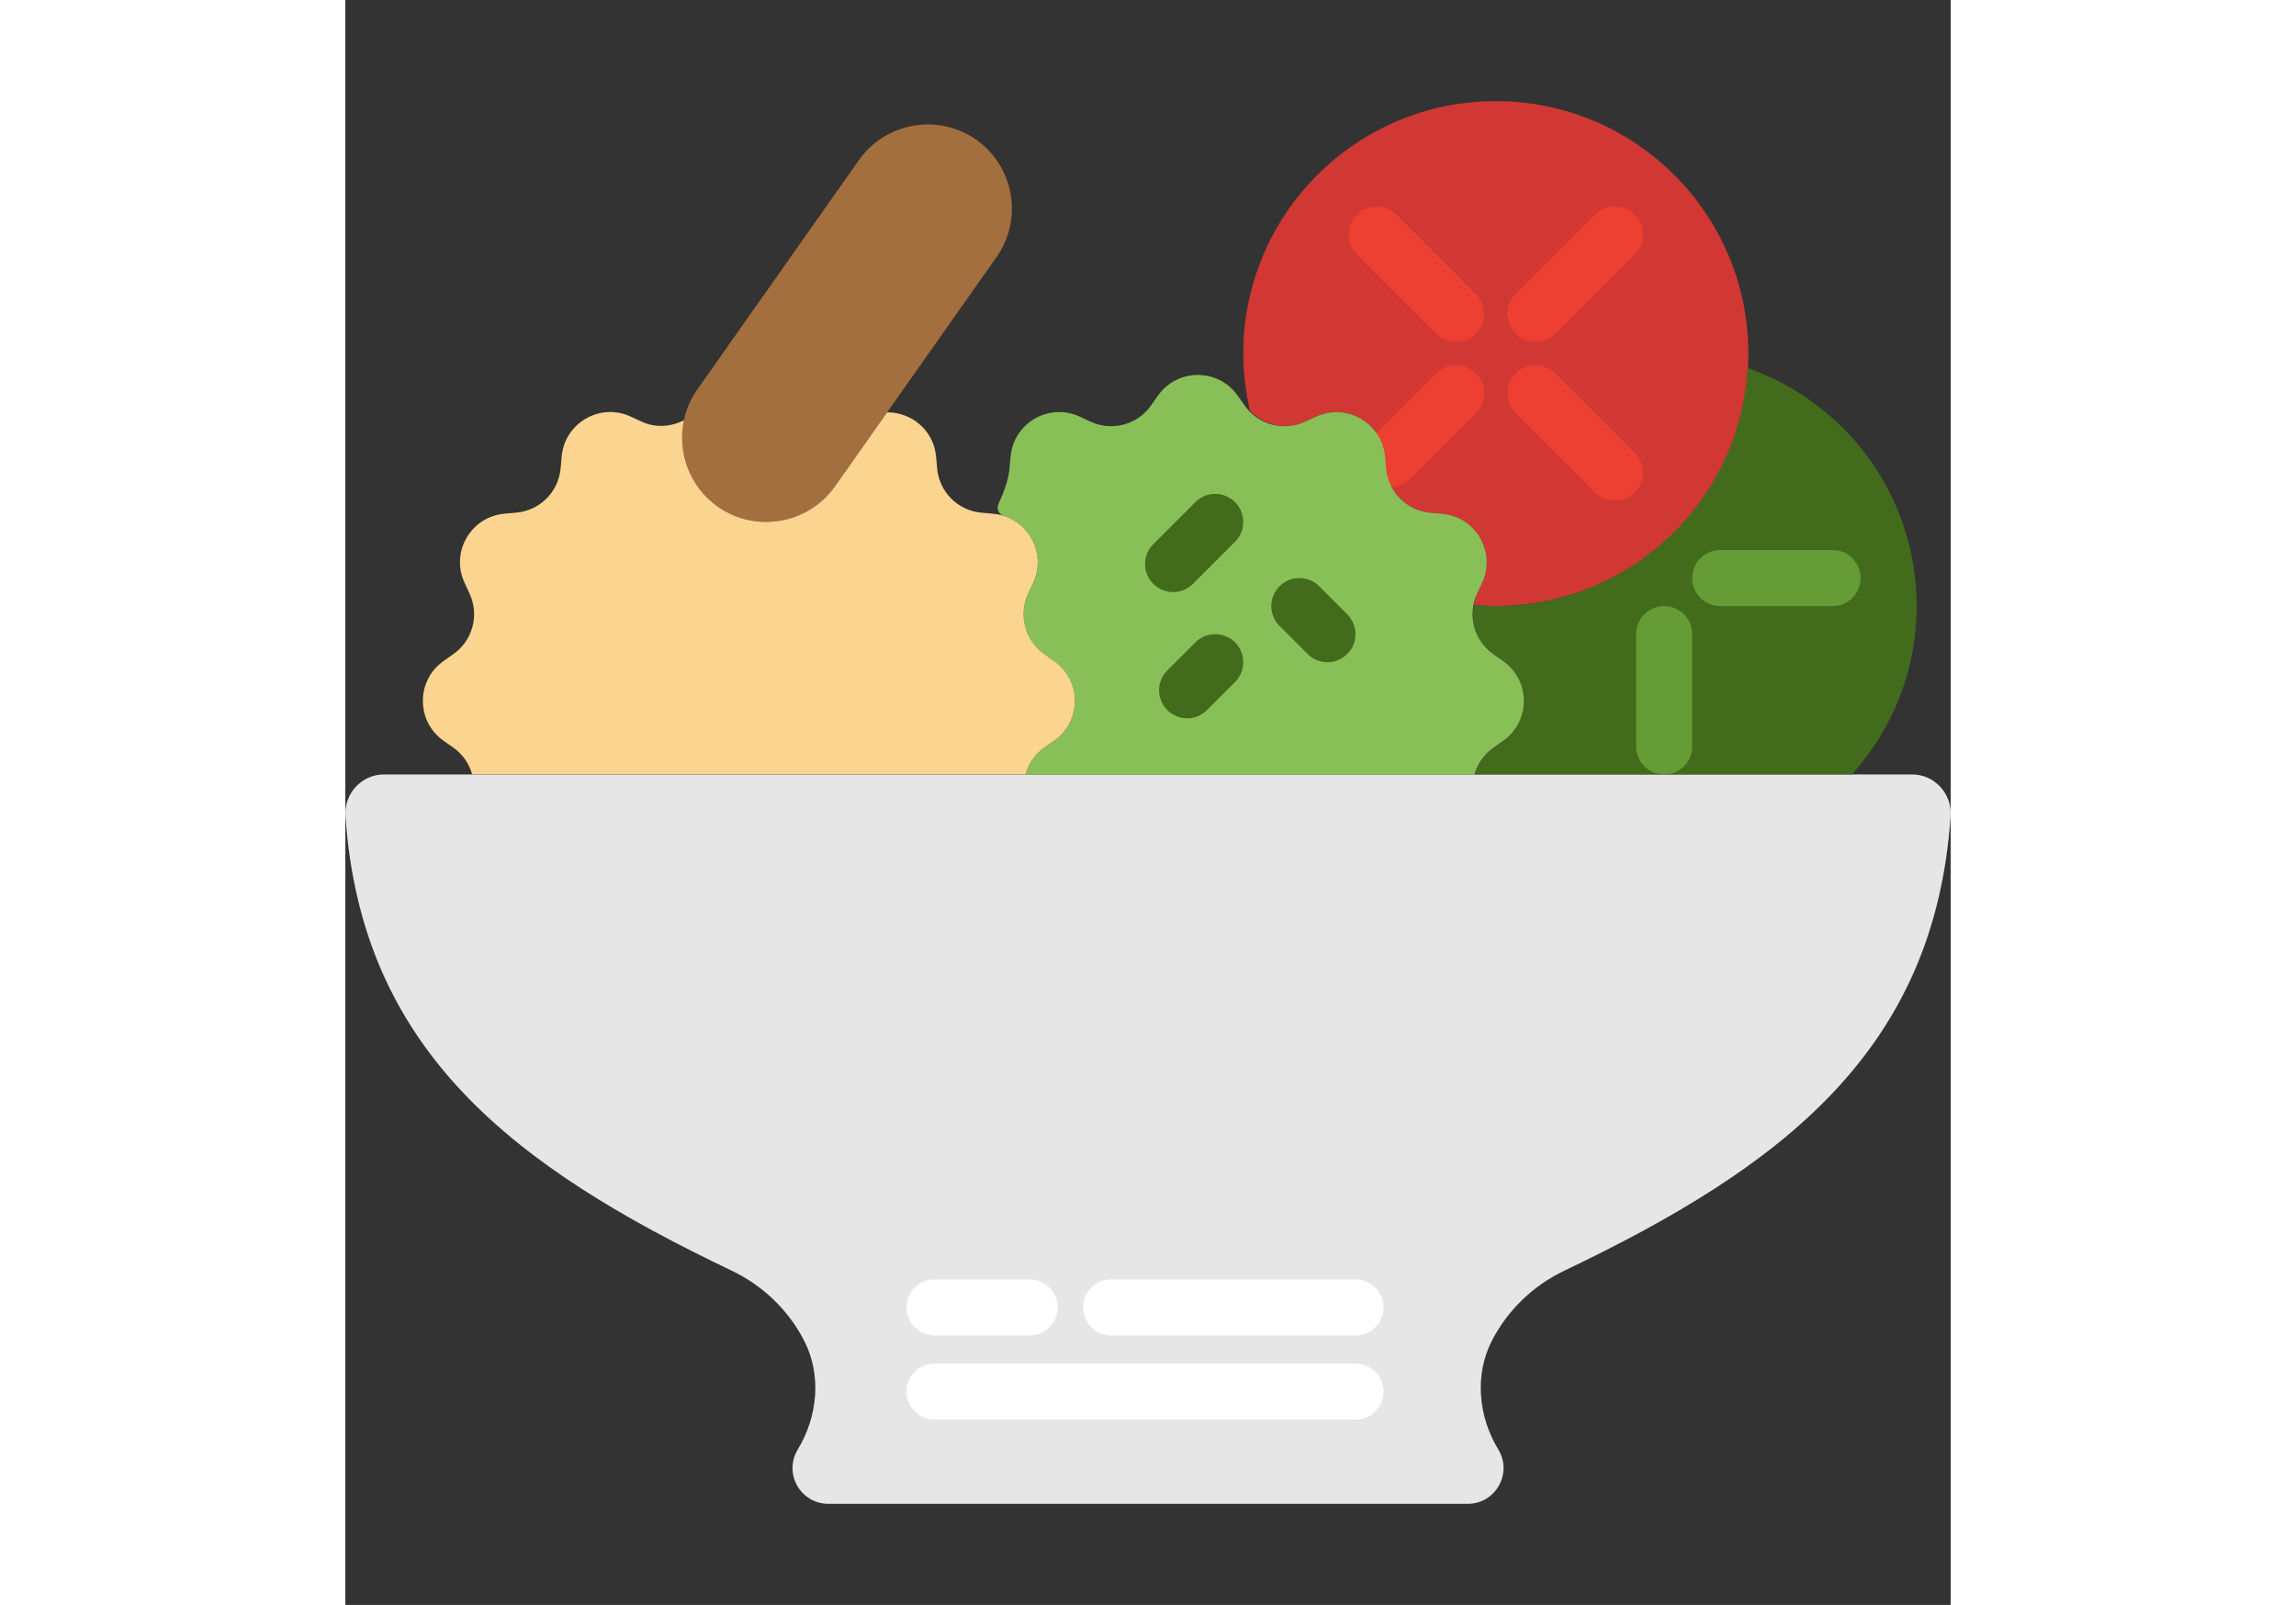 <?xml version="1.0" encoding="iso-8859-1"?>
<!-- Generator: Adobe Illustrator 18.0.0, SVG Export Plug-In . SVG Version: 6.00 Build 0)  -->
<!DOCTYPE svg PUBLIC "-//W3C//DTD SVG 1.1//EN" "http://www.w3.org/Graphics/SVG/1.1/DTD/svg11.dtd">
<svg height="40" version="1.1" id="Capa_1" xmlns="http://www.w3.org/2000/svg" xmlns:xlink="http://www.w3.org/1999/xlink" x="0px" y="0px"
	 viewBox="0 0 57.21 57.21" style="enable-background:new 0 0 57.21 57.21;" xml:space="preserve">
<rect x="0" y="0" width="57.21" height="57.21" fill="#333333" stroke="none"/>
<g>
	<path style="fill:#E6E6E6;" d="M29.046,53.605H40c0.992,0,1.604-1.083,1.092-1.932l-0.01-0.017
		c-0.709-1.177-0.847-2.657-0.215-3.877c0.552-1.066,1.449-1.946,2.579-2.486c7.719-3.686,13.193-7.804,13.762-16.206
		c0.054-0.796-0.572-1.481-1.37-1.481l-26.791,0l-27.672,0c-0.798,0-1.424,0.685-1.37,1.481c0.569,8.401,6.042,12.52,13.762,16.206
		c1.129,0.539,2.027,1.42,2.579,2.486c0.632,1.22,0.494,2.7-0.215,3.877l-0.01,0.017c-0.512,0.85,0.1,1.932,1.092,1.932H29.046z"/>
	<path style="fill:#FFFFFF;" d="M36,47.605h-8.707c-0.552,0-1-0.447-1-1s0.448-1,1-1H36c0.552,0,1,0.447,1,1
		S36.552,47.605,36,47.605z"/>
	<path style="fill:#FFFFFF;" d="M24.386,47.605H21c-0.552,0-1-0.447-1-1s0.448-1,1-1h3.386c0.552,0,1,0.447,1,1
		S24.938,47.605,24.386,47.605z"/>
	<path style="fill:#FFFFFF;" d="M36,50.605H21c-0.552,0-1-0.447-1-1s0.448-1,1-1h15c0.552,0,1,0.447,1,1S36.552,50.605,36,50.605z"
		/>
	<path style="fill:#D13834;" d="M41,3.605c-4.971,0-9,4.029-9,9c0,0.703,0.089,1.384,0.241,2.041c0.507,0.521,1.281,0.7,1.959,0.386
		l0.392-0.181c1.091-0.505,2.352,0.223,2.46,1.42l0.039,0.43c0.076,0.836,0.738,1.499,1.575,1.574l0.43,0.039
		c1.197,0.108,1.925,1.37,1.42,2.46l-0.181,0.392c-0.06,0.129-0.079,0.265-0.105,0.4c0.255,0.022,0.511,0.039,0.771,0.039
		c4.971,0,9-4.03,9-9C50,7.634,45.971,3.605,41,3.605z"/>
	<path style="fill:#436B1C;" d="M49.974,13.119c-0.268,4.73-4.177,8.486-8.974,8.486c-0.26,0-0.518-0.012-0.773-0.034
		c-0.127,0.658,0.114,1.345,0.682,1.745l0.354,0.25c0.982,0.692,0.982,2.149-0.001,2.84l-0.353,0.249
		c-0.321,0.226-0.534,0.548-0.645,0.901c0.014,0.016,0.026,0.033,0.04,0.049h13.389c1.429-1.593,2.305-3.692,2.305-6
		C56,17.678,53.481,14.348,49.974,13.119z"/>
	<path style="fill:#ED3F32;" d="M39.586,12.191c-0.256,0-0.512-0.098-0.707-0.293L36.05,9.07c-0.391-0.391-0.391-1.023,0-1.414
		c0.391-0.391,1.023-0.391,1.414,0l2.829,2.828c0.391,0.391,0.391,1.023,0,1.414C40.098,12.093,39.842,12.191,39.586,12.191z"/>
	<path style="fill:#ED3F32;" d="M45.243,17.847c-0.256,0-0.512-0.098-0.707-0.293l-2.829-2.828c-0.391-0.391-0.391-1.023,0-1.414
		s1.023-0.391,1.414,0l2.829,2.828c0.39,0.391,0.391,1.023,0,1.414C45.754,17.75,45.499,17.847,45.243,17.847z"/>
	<path style="fill:#ED3F32;" d="M42.414,12.191c-0.256,0-0.512-0.098-0.707-0.293c-0.391-0.391-0.391-1.023,0-1.414l2.829-2.828
		c0.391-0.391,1.023-0.391,1.414,0c0.391,0.391,0.39,1.023,0,1.414l-2.829,2.828C42.926,12.093,42.67,12.191,42.414,12.191z"/>
	<path style="fill:#ED3F32;" d="M37.257,17.347c-0.256,0-0.512-0.098-0.707-0.293c-0.391-0.391-0.391-1.023,0-1.414l2.329-2.328
		c0.391-0.391,1.023-0.391,1.414,0s0.391,1.023,0,1.414l-2.329,2.328C37.769,17.25,37.513,17.347,37.257,17.347z"/>
	<path style="fill:#659C35;" d="M53,21.605h-4c-0.553,0-1-0.447-1-1s0.447-1,1-1h4c0.553,0,1,0.447,1,1S53.553,21.605,53,21.605z"/>
	<path style="fill:#659C35;" d="M47,27.605c-0.553,0-1-0.447-1-1v-4c0-0.553,0.447-1,1-1s1,0.447,1,1v4
		C48,27.158,47.553,27.605,47,27.605z"/>
	<path style="fill:#88C057;" d="M23.461,18.387c0.972,0.303,1.505,1.414,1.054,2.388l-0.181,0.392
		c-0.353,0.762-0.11,1.667,0.576,2.15l0.354,0.25c0.982,0.692,0.982,2.149-0.001,2.84l-0.353,0.249
		c-0.337,0.237-0.563,0.577-0.669,0.951h4.804h11.196c0.105-0.374,0.332-0.713,0.669-0.951l0.353-0.249
		c0.982-0.692,0.983-2.148,0.001-2.84l-0.354-0.25c-0.686-0.483-0.928-1.388-0.576-2.15l0.181-0.392
		c0.505-1.091-0.223-2.352-1.42-2.46l-0.43-0.039c-0.836-0.076-1.499-0.738-1.575-1.574l-0.039-0.43
		c-0.108-1.197-1.37-1.925-2.46-1.42L34.2,15.032c-0.762,0.353-1.667,0.11-2.15-0.576l-0.249-0.353
		c-0.692-0.983-2.149-0.983-2.841,0l-0.249,0.353c-0.483,0.686-1.388,0.929-2.15,0.576l-0.392-0.182
		c-1.091-0.505-2.352,0.224-2.46,1.42l-0.039,0.43c-0.04,0.442-0.24,0.937-0.393,1.26C23.197,18.131,23.282,18.331,23.461,18.387z"
		/>
	<path style="fill:#A46F3E;" d="M12.545,13.88l5.76-8.175c0.95-1.349,2.832-1.675,4.18-0.724l0,0c1.349,0.95,1.675,2.832,0.724,4.18
		l-5.76,8.175c-0.95,1.349-2.832,1.675-4.18,0.724l0,0C11.92,17.11,11.594,15.229,12.545,13.88z"/>
	<path style="fill:#FBD490;" d="M25.263,23.565l-0.353-0.249c-0.686-0.483-0.929-1.388-0.576-2.15l0.181-0.392
		c0.505-1.091-0.224-2.352-1.42-2.46l-0.43-0.039c-0.836-0.076-1.499-0.738-1.574-1.574l-0.039-0.43
		c-0.085-0.938-0.88-1.579-1.744-1.573l-1.858,2.637c-0.95,1.349-2.832,1.675-4.18,0.724h0c-1.007-0.71-1.443-1.938-1.204-3.077
		c-0.461,0.233-1.008,0.278-1.504,0.049l-0.392-0.182c-1.091-0.505-2.352,0.224-2.46,1.42l-0.039,0.43
		c-0.076,0.836-0.738,1.499-1.574,1.574l-0.43,0.039c-1.197,0.108-1.925,1.37-1.42,2.46l0.181,0.392
		c0.353,0.762,0.11,1.667-0.576,2.15l-0.353,0.249c-0.982,0.692-0.982,2.149,0,2.841l0.353,0.249
		c0.337,0.237,0.563,0.577,0.668,0.95h19.722c0.105-0.374,0.332-0.713,0.668-0.95l0.353-0.249
		C26.246,25.714,26.246,24.257,25.263,23.565z"/>
	<path style="fill:#436B1C;" d="M29.5,21.105c-0.256,0-0.512-0.098-0.707-0.293c-0.391-0.391-0.391-1.023,0-1.414l1.5-1.5
		c0.391-0.391,1.023-0.391,1.414,0s0.391,1.023,0,1.414l-1.5,1.5C30.012,21.007,29.756,21.105,29.5,21.105z"/>
	<path style="fill:#436B1C;" d="M35,23.605c-0.256,0-0.512-0.098-0.707-0.293l-1-1c-0.391-0.391-0.391-1.023,0-1.414
		s1.023-0.391,1.414,0l1,1c0.391,0.391,0.391,1.023,0,1.414C35.512,23.507,35.256,23.605,35,23.605z"/>
	<path style="fill:#436B1C;" d="M30,25.605c-0.256,0-0.512-0.098-0.707-0.293c-0.391-0.391-0.391-1.023,0-1.414l1-1
		c0.391-0.391,1.023-0.391,1.414,0s0.391,1.023,0,1.414l-1,1C30.512,25.507,30.256,25.605,30,25.605z"/>
</g>
<g>
</g>
<g>
</g>
<g>
</g>
<g>
</g>
<g>
</g>
<g>
</g>
<g>
</g>
<g>
</g>
<g>
</g>
<g>
</g>
<g>
</g>
<g>
</g>
<g>
</g>
<g>
</g>
<g>
</g>
</svg>
